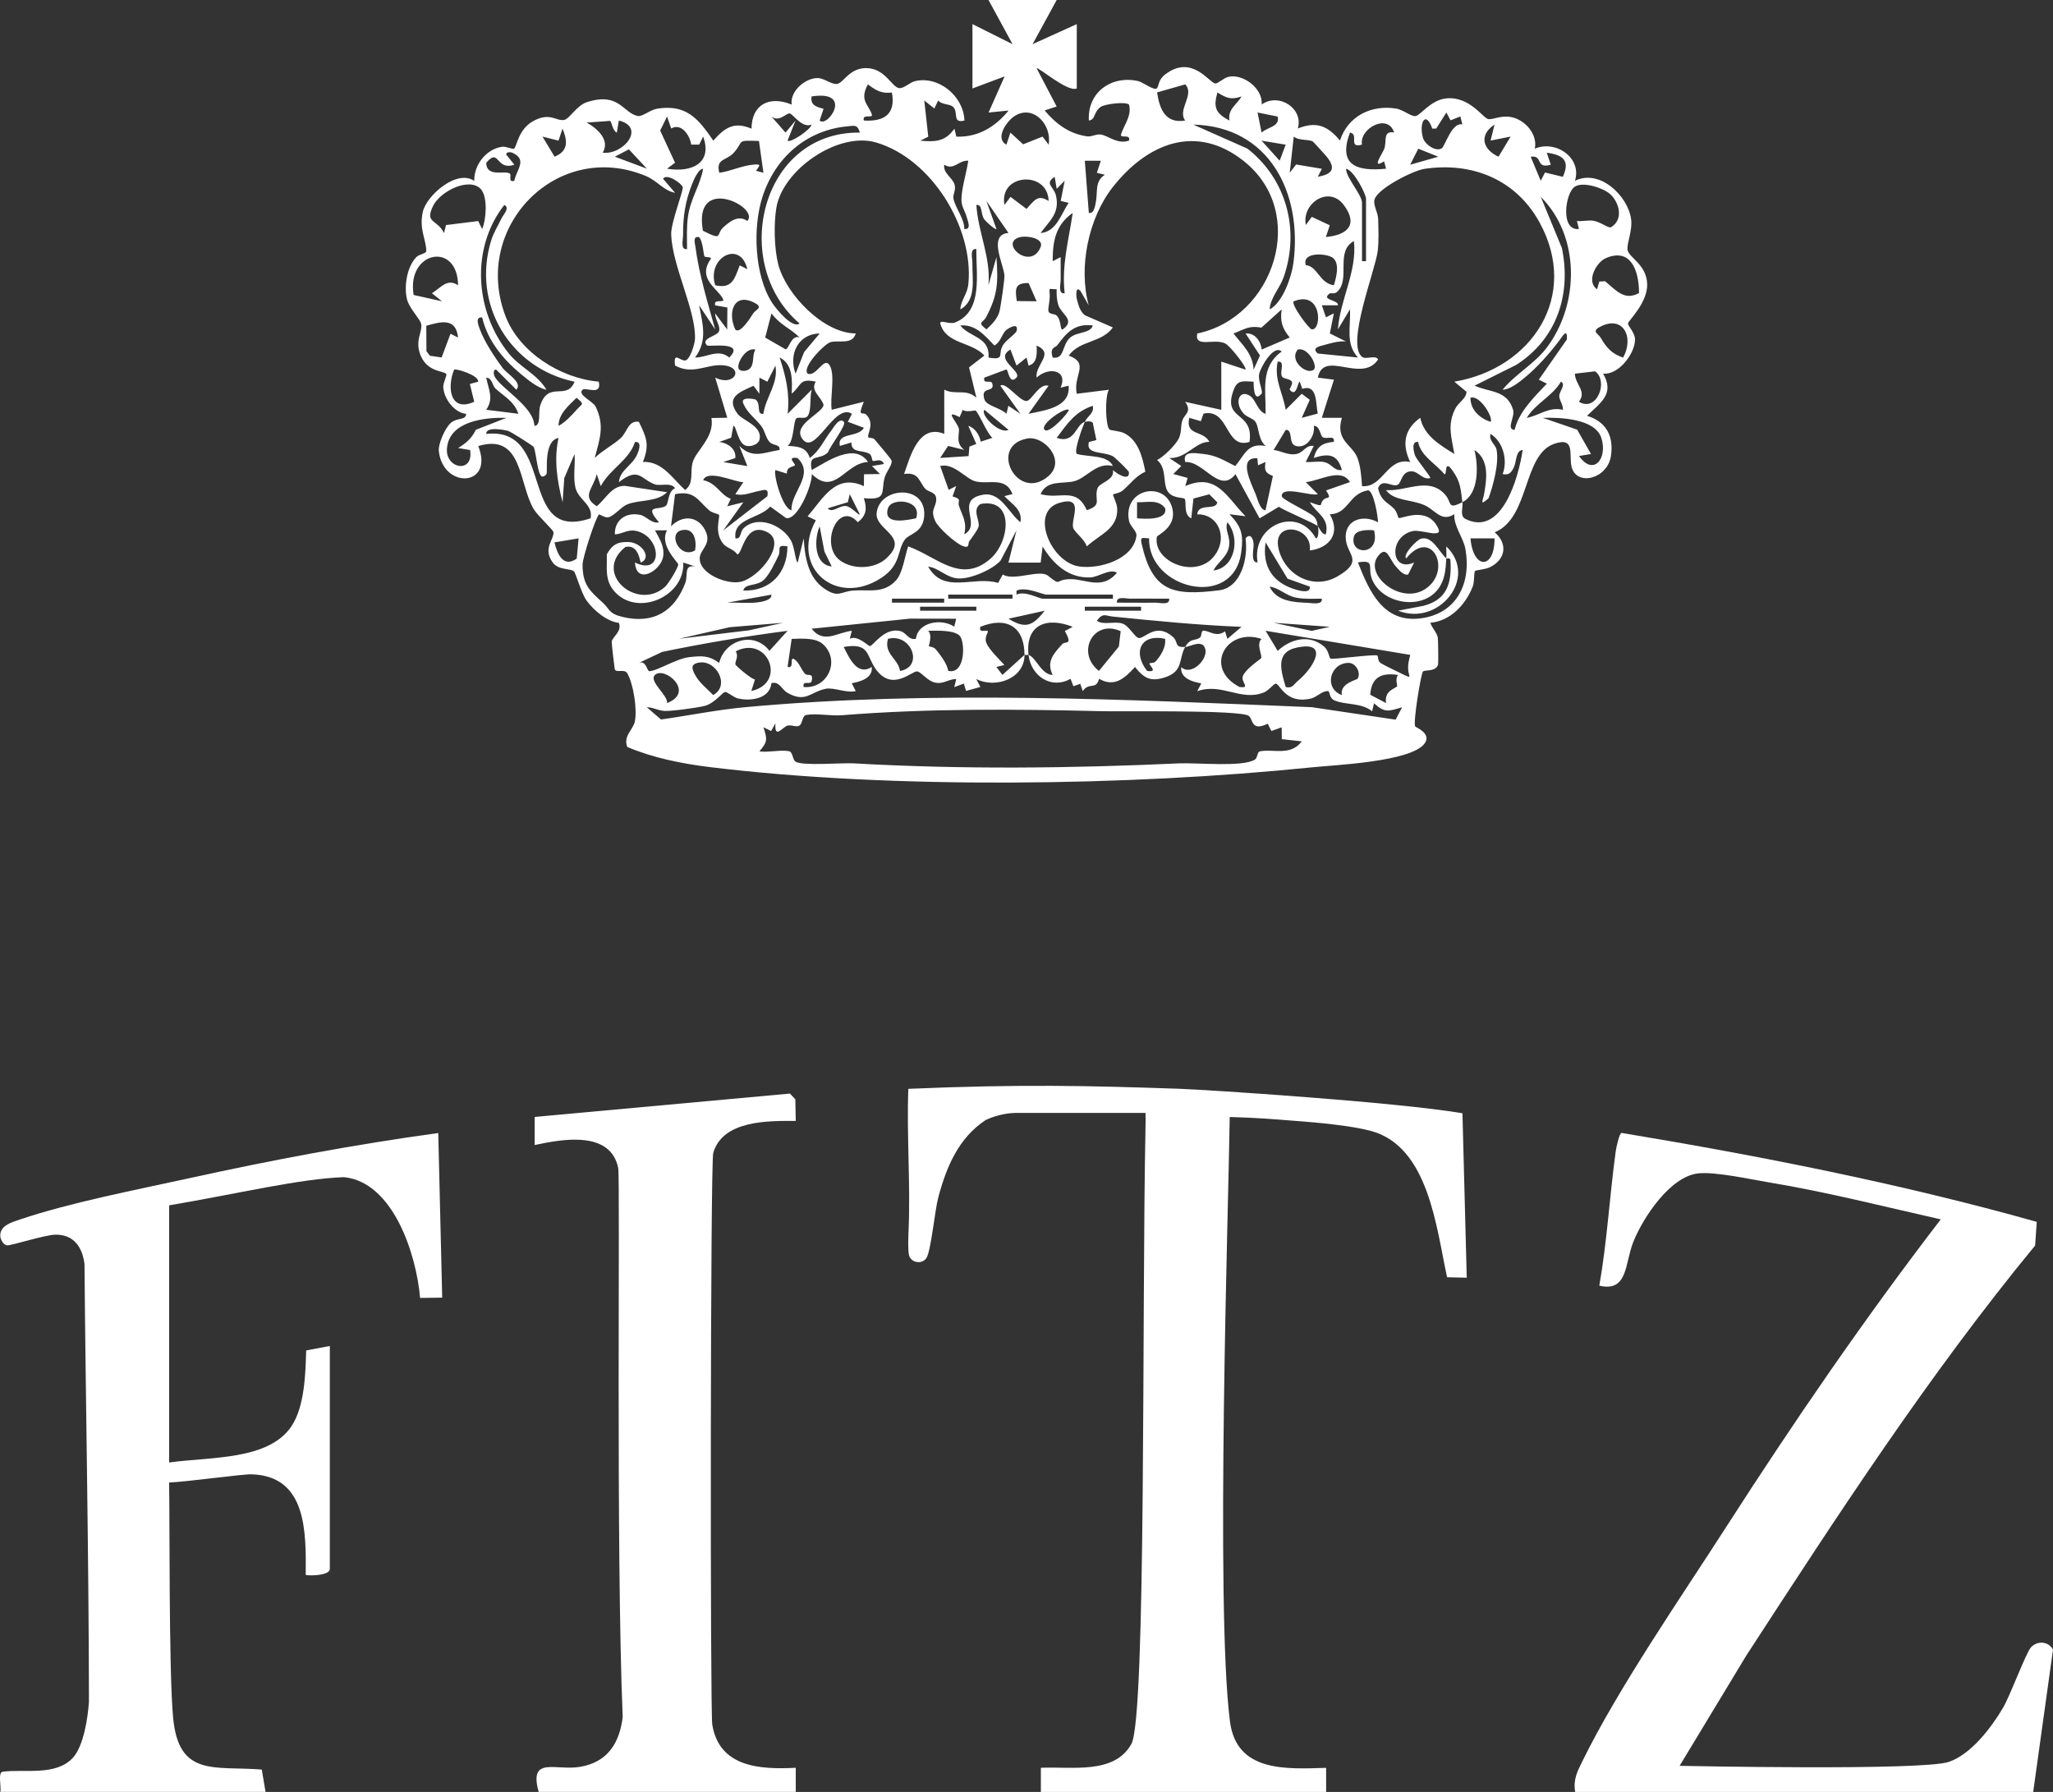 <?xml version="1.0" encoding="UTF-8"?>
<svg id="uuid-14f384a9-c18e-4749-b2b2-a18ba6635d42" data-name="Layer 2" xmlns="http://www.w3.org/2000/svg" width="511.03" height="446.02" viewBox="0 0 511.03 446.02">
  <rect x="0" y="0" width="511.03" height="446.02" fill="#333333" stroke="none"/>
  <defs>
    <style>
      .uuid-231a89ea-3a1f-4300-a727-fa1422cb094c {
        fill: #fff;
      }
    </style>
  </defs>
  <g id="uuid-c7cdc820-db58-4993-9357-9735a08b8e5c" data-name="uuid-48146b6e-a12b-4f60-8947-a8df716a31d1">
    <g id="uuid-51a4d524-c997-4f3d-996d-27741bad15c7" data-name="uuid-684262af-a6cd-4e0a-b6e3-a2399a9b95bd">
      <path class="uuid-231a89ea-3a1f-4300-a727-fa1422cb094c" d="M263.03,0l-6,10.99,11-4.99v16c-2.16,1.11-9.61-5.42-9.99-5l4.98,9.51-2.99.98c2.85,3.38,6.08,5.81,10.6,6.45,1.15.16,2.3-.68,3.49-.44,1.87.37,4.12,2.49,6.91,1.49.49-1.75-2.24-.48-1.99-1.47.53-2.12,2.8-4.66,1.98-7.51-.93-.76-5.94-.13-7.01.58-1.82,1.21-1.29,3.25-2.97,3.4-.42-6.98,5.61-11.33,12.31-9.8,1.1.25,4.02,2.5,4.63,1.77.52-.62.28-2.08,2.07-3.45,6.67-5.09,11,2.18,12.47,2.27.65.04,2.07-1.38,3.23-1.65,3.68-.86,8.66,2.92,8.3,6.87,4.4-3.04,10.48,1.1,8.99,5.98,4.61-1.83,7.41-.72,10.5,3,1.96-6.03,7.73-8.96,13.97-7.96,1.78.28,3.81,2.1,4.9,1.86,1.29-.29,3.7-3.95,7.52-4.38,5.89-.66,9.26,5.01,10.56,5.15,1.36.14,3.18-1.06,5.85-.47,3.38.74,6.45,4.32,5.7,7.82,5.22-2.22,11.78,2.28,10,7.99,6.14-3.01,13.16,3.71,13.97,9.55.4,2.93-1.23,6.38-.86,7.77.52,1.92,4.63,3.57,4.86,8.26s-4.74,9.34-4.77,9.9c-.04.74,1.72,2.24,1.74,3.99.04,3.49-4.06,8.95-7.95,8.53,2.97,5.04-.63,7.23-3.99,10.5,4.71,1.44,6.68,4.95,5.96,9.95-.83,5.76-8.46,7.65-9.78,2.87-.79-2.87,1.07-7.65-4.23-5.89-8.03,2.65-6.11,18.45-14.93,22.07,3.38,2.91,2.67,6.87-1.3,8.74-1.06.5-3.39.65-3.59.89-.34.39-.1,2.66-.59,3.89-1.8,4.52-5.55,8.57-10.54,8.99.4,1.32,1.58,2.31,1.86,3.73.08.41.15,6.31.07,6.63-.54,1.95-3.29,1.27-3.78,1.79s-2.52,12.81-1.91,13.68c.15.22,4.12,1.71,2.34,4.2-3.28,4.58-22.36,5.37-28.09,5.96-45.47,4.65-104.58,5.48-149.89-.07-6.95-.85-14.08-2.28-20.49-5-1.12-2.71,1.51-4.35,1.89-6.42.57-3.1-.35-9.15-1.89-11.91-.69-1.24-2.96.07-3.15-1.14-.15-1-.79-6.46-.73-6.8.23-1.18,2.62-2.52,1.77-4.62-2.98-.33-6.3-3.16-8-5.51-1.42-1.97-2.71-6.94-3.19-7.32-.99-.79-3.86-.24-5.28-2.21-2.53-3.49.32-5.61.2-7.51-.04-.6-3.93-4.09-4.92-5.76-3.8-6.39-2.7-19.03-13.8-15.7,4.03,10.21-8.79,10.78-9.82,1.25-.19-1.78,1.53-5.57,2.77-6.81,1.71-1.7,3.88-.67,4.05-2.44-3-.3-5.57-3.82-5.72-6.68-.06-1.06,1.04-2.95.72-3.29-.71-.76-4.49-.47-6.23-4.3s.38-6.04.02-8.1c-.22-1.24-3.07-3.96-3.58-6.34-.7-3.24.05-7.86,2.34-10.29.75-.8,2.52-.86,2.51-1.58-.05-2.88-1.83-5.4-.86-9.73.91-4.03,8.46-10.69,12.8-7.68-.1-3.98,2.94-7.91,6.92-8.5,1-.15,2.68.74,3,.46.71-.61,1.05-4.8,4.72-6.83,4.23-2.35,5.73.07,7.75-.31,1.28-.24,3.17-3.61,5.56-4.39,8.13-2.66,8.99,2.6,12.72,3.41,1.15.25,3.09-1.53,4.87-1.82,7.28-1.16,10.26,2.53,13.97,7.96,2.85-3.29,5.25-4.82,9.5-2.98.07-6.18,4.6-8.24,10-6-.46-3.34,3.39-6.65,6.51-6.6,1.61.03,3.54,1.73,4.87,1.44,1.6-.34,3-3.92,7.13-3.92,4.68,0,6.34,4.58,8.13,4.96,1.2.26,2.71-1.39,4.06-1.71,5.94-1.42,12.14,3.82,12.3,9.81-3.22.8-1.3-2.32-2.96-3.52-.94-.67-2.69-.42-3.57-1.48l-.96,2-2.5-2,.99,9.01-1.99.99c3.76.36,6.25.22,8.5-2.99l.48,1.99c5.39.2,9.69-2.42,13.01-6.5l-4.99.5,3.99-8.99-8,3V6l9.99,5-5.99-11h17-.03ZM222.01,23.02c-2.6.36-4.02-.57-5.98-2.02-2.19,4.07.21,4.99.99,7.51.33,1.05-2.48-.31-1.99,1.49,5.07.31,7.98-1.6,6.98-6.97h0ZM295.02,21l-7,2c.62,4.21,2.11,7.85,7.01,6.99-2.06-2.63,2.44-6.46,0-8.99h-.01ZM309.03,24.01c-2.62.9-3.73.4-5.99-1-1.04,3.69-.51,5.15,2.99,7-.46-2.87,1.8-3.9,3.01-5.99h-.01ZM204.03,29.99c1.91,1.97,8.61-7.63-2-5.99-.41,2.2,1.29,2.64,2.97,3.08l-.97,2.91ZM202.03,31.01c-2.42,1.01-4.72-2.76-5.48-2.78-.99-.03-2.55,2.24-4.51.78l3.49,3.99,2.49-2.99-1.99,4.99c.72.67,5.72-2.7,6-3.99h0ZM261.02,36c.9-4.97-3.9-10.16-8.56-7.05-1.91,1.27-4.88,5.52-1.94,7.05l.99-2.99,3.17,2.91,4.83-1.92,1.5,2h.01ZM318.03,29.01l-5-1.01,1,5c1.45-1.38,4.66-1.47,3.99-3.99h.01ZM361.07,29.96l-1.04-1.96-2.52,3.99-.99.02c-1.65-4.69-3.37-1.39-2.32,2.3.48,1.66,3.25,3.58,4.72,2.58.74-.5,2.5-6.58,5.09-5.91l-.5-2-2.44.98ZM151.87,30.09l-5.84.42c2.59,1.41,5.91,4.35,4,7.49,5.13.63,10.83-6.33,4.01-8l-.5,3.01c-1.08-.48-1.23-2.61-1.66-2.91h0ZM167.08,31.99l-1.04-2.99-1.71,3.49,3.7,8.01-1.99,1.49c6.11,1.03,11.4-1.37,8.99-7.99l-.99,1.99h-1.99c-.32-2.31-2.44-5.47-4.96-4.01h0ZM347.02,32.99c-1.51-4.91-8.7-1.03-8,3.01-3.59.98-.62-2.63-2.99-3-3.02,8.09,1.58,9.73,8.99,8.99l-.49-1.83c-3.34,2.11-.39-1.93.04-3.14.69-1.94-.42-4.54,2.44-4.04h0ZM214.03,32.99c-.56-2.03-1.37-1.71-2.98-1.56-10.35.93-18.22,7.88-21.32,17.77-2.38,7.57-1.93,19.37,2.46,26.15,1.11,1.71,5.13,6.55,6.84,5.16-17.42-14.81-9.76-47.79,15-47.51h0ZM316.03,77c3.26-1.64,5.49-8.16,5.93-11.56,2.27-17.36-5.95-33.97-24.94-34.43l13.51,5.99c9.73,7.66,13.08,20.27,8.99,32-.94,2.7-3.28,5.08-3.49,8ZM371.03,35l.99-4c-3.99,2.64-2.91,6.24.99,8l3.01-5-4.99.99h0ZM138.04,39c3.52-1.45,3.22-3.95,1.98-6.99l-1,3-3.99-1.01,3.01,4.99h0ZM326.8,35.24c-.91-.64-3.48-.16-4.76-1.25l-1,9.01,1.58-2.06,6.42,1.07-1.01,1.98c4.05-.68,4.43-2.38,2-5.24-.45-.54-3.04-3.37-3.23-3.51h0ZM188.92,35.09c-5.98-.23-3.58,0-6.31,2.97-1.85,2.01-4.46,1.33-3.57,4.94,2.88-.38,5.56-1.77,8.48-2.02,2.1-.18,1.61.13.68,1.53l1.83.49-1.11-7.91h0ZM239.03,77c.21-2.51,1.77-3.67,2.03-6.47,1.29-13.96-9.24-31.04-22.99-35.07-9.42-2.76-23.23,6.73-24.82,16.26-.67,4.03-.53,10.16.47,14.08,1.89,7.4,11.22,17.17,19.3,17.2-.89,2.93-4.19,1.57-6.32,2.17-1.44.41-7.16,6.23-5.67,7.82,2.19.92,4.09-4.46,5.51-2.01s0,8.06.49,11.01l7.99-2c-1.7,4.16-.23,2.31.66,3.26,2.2,2.36,0,4.88.47,5.59.14.21,1.15.08,1.5.47.71.8,4.2,4.97,4.28,5.31.23,1.05-1.27,2.75-1.68,4.09-1.08,3.55.85,5.9-5.23,5.28.82,2.52.72,4.25-1.49,5.99-4.92-5.57-9.57,5.7-4.47,9.48,3.19,2.36,8.55,2.24,11.5-.44,6.17-5.58-2.84-7.02-2.35-11.37.73-6.53,12.4-7.24,11.84.78-.3,4.2-3.65,4.37-4.76,5.81-2.04,2.64-.86,6.28-5.91,9.59-11.27,7.39-22.77-2.64-16.3-14.33l-2.05-.99c3.91-4.52,7-10.76,14.01-7.51l.03-2.96,3.97-.06-1.99-1.99,2.99-.5c-.74-1.67-2.42-.49-2.79-.79-.27-.21-.17-1.35-.84-1.75-1.71-1.04-4.53-.07-4.49-2.82l-2.87.86c-.72-3.51,4.57-1.98,5.99-4.51l-4-1.5,1.02-1.99c-4.51-2.89-9.3,11.17-12.51,6-2.18-3.51,5.75-6.38,5.42-8.36-.78-2.07-3.3-3.42-1.91-5.64-4.22-.94-3.49.97-6,2.99.12-3.14.42-7.32-3-9,1.56,4.75,2.55,8.88,2,14l5.99-6c-.58,1.88,0,4.78-.91,6.42-.62,1.09-2.25.26-2.9.72-.78.54-.56,5.66-2.18,6.86,2.66.13,4.67.34,5.5,3,2.47-1.75,3.55-4.51,5.29-6.71.59-.74,2.05-3.53,3.21-2.28.72.77-3.51,6.14-3.94,7.56-2.18,2.21-5.03.13-4.05,4.44,3.86-2.17,10.64-6.93,13.99-2.01-5.71.26-8.22,8.66-13.99,3.01.12,2.72-3.52,11.58-6.4,10.95l-3.95-2.86c-2.63,3.07-9.34,2.85-8.65,7.91,1.49.24,1.03-1.52,2-2.48,3.48-3.41,9.72-.86,11.86,3.11.84,1.55,1.13,5.37,1.63,5.38l1.49-6c.28,4.55,1.05,9.68,5.05,12.44,3.66,2.53,4.08.75,7.43.53,3.82-.26,7.41.84,10.49-2.51,1.68-1.82,2.21-6.05,3.04-8.47,7.06,2.49,13.13,9.55,20.53,3.03,4.76-4.2,6.01-15.19-2.56-13.57-2.15,1.49-.06,4.08-.45,5.63-.2.81-1.66,2.74-2.31,3.63-.42.57.22,1.88-1.63,1.19-1.72-.64-6.04-4.45-6.84-6.21-1.31-2.89.14-3.27.24-5.29s-1.88-1.84-2.69-2.72c-1.58-1.72-1.58-4.28-5.31-3.71,1.57-4.5,3.68-12.54,10-9.99v-11c2.87,1.46,5.28-.37,8,2l-1.83-7.54,3.82-2.96c-3.22-3.48-9.61-2.81-10.99-7.99-.04-1.04,2.28.34,3.7-.23,7.1-2.84,5.14-12.24,5.3-18.27-1.73-.24-.98,2.29-1,3.49-.06,3.92,1.1,9.29-2.99,11.51h-.02ZM298.02,83.01c19.12-3.97,27.84-30.13,11.49-42.99-11.86-9.34-23.94-4.3-32.48,6.5-6.1,7.71-8.64,20.03-6.02,29.49l-2-3.49c-1.31-1.64-1.16,1.22-.96,1.95.41,1.51.72,2.94,2,4l6.96,3.03c-2.8,3.91-8.17,3.11-10.98,7.01,5.32,1.99,1.02,4.8,1.99,9.5l7.99-1c-1.02,1.79-.83,8.79.13,9.87.24.27,2.52.39,3.59.89,3.61,1.72,4.65,6,5.37,9.63-2.47,1.16-3.69,3.02-5.58,4.65-.86.74-2.05.75-2.46,1.05-.14.11.97,2.15,1.03,3.41.27,5.15-4.36,6.49-7.58,9.5-.49-1.8-3.04-3.48-3.39-4.68-.6-2.09,2.95-8.08-3.45-6.16-7.42,2.23-2.12,14.74,4.88,15.81,5.12.78,13.61-1.78,14.33-7.63.15-1.2-1.6-2.28-1.88-3.85-1.45-8.05,9.3-10.01,10.86-2.76.98,4.54-3.83,6.45-3.9,6.87-1.13,6.65,11.44,11.43,15.28,3.15,1.92-4.14-.58-8.9-5.24-8.74.33-2.97,4.68-.83,5-2.99l-1.99-2-3.94,1.06-.55,4.93c-2.07-.95-1.08-4.21-1.65-4.86-.38-.43-3.31,0-4.37-2.13s-.08-5.6-2.48-7.52c1.72-.88,4.72-3.83,5.47-5.51.63-1.42.37-2.85.78-4.23.51-1.73,2.53-2.22.74-4.75l8.99,1.99v-12l6.01,1.99c.5-.43-3.81-5.9-5-6.49-2.79-1.4-7.7,1.23-7-2.49h.01ZM320.03,36.01l-6-1,4.5,4.99,1.5-3.99ZM161.03,41.99l-4.49-4.82-3.5,1.83,8,2.99h0ZM358.02,39.01l-4.98-2-2.02,3.99,7-1.99ZM128.02,45c.58-2.86,3.34-5.27-.5-6.99-.43-.19-1.64-.25-1.49.49l2,2.5c-4.68,1.57-3.69-4.4-7-.48.05,3.74,4.69,1.81,5.87,2.68.54.4-.58,2.23,1.12,1.81h0ZM389.02,44.01c1.82-3.98.16-5.45-4-6l1,2.99c-3.97,1.13-1.79-2.46-5-1.99l2.5,5.99,1.06-2.07,4.43,1.08s.01,0,.01,0ZM241.03,40c-2.49-.14-3.53,2.49-5.99,1-.33,2.17,2.04,3.13,2.58,4.98.38,1.31-.45,2.42-.3,3.37.35,2.2,2.74,5.03,2.72,7.65,1.88.2.83-2.04.56-3.06-.38-1.46-1.29-2.48-1.28-4.24.02-2.81,1.29-6.8,1.7-9.7h.01ZM274.03,40.01h-4l1,12.99c1.32.26,1.57-1.81,1.75-2.73.51-2.53-.36-5.1,2.24-6.77l-1.99-.49.99-3h.01ZM168.03,47.99c-2.88-.55-4.37-2.98-7.3-4.2-22.06-9.16-43.37,12.72-34.9,34.9,3.44,9.01,13.73,15.49,23.21,16.3.85,3.62-3.23,1.34-4.01,2-1.47,1.25,2.58,2.85,3.25,4.24,2.28,4.75,1.01,8.03-.24,12.75,1.88-1.85,4.66-3.26,6.51-4.98,1.57-1.44,1.8-4.41,4.47-4.02,1.88,3.86,2.74,5.7,1.01,9.99,4.86-.2,7.31,4.11,10.5,6.99,2.35-1.7,1.12-4.5,1.94-7.05.91-2.83,5.44-6.17,4.62-10.87l3.94-.06-3-10c4.95,2.47,7.56-2.86,1.5-3.09-3.69-.14-7.3,2.45-11.5.08-.46-3.68,1.24-1.07,2.53-1.25,1.19-.16,2.37-4.03,2.43-5.32.32-7-5.65-18.14-5.92-26.02-.1-2.94,3.07-10.89,2.87-11.8-.19-.84-3.89-3.55-4.91-2.1l3,3.5h0ZM171.02,62c0-2.76-.16-5.49.25-8.25.64-4.33,3.02-7.64,3.75-11.74-1.19,0-2.36,2.83-2.73,3.76-1.71,4.3-2.3,8.13-2.26,12.74,0,1.19-.73,3.74.99,3.49h0ZM340.03,65v-15.5c0-1.22-3.05-7.17-4.99-7.5.1,2.38,3.99,6.44,3.99,8.5v14.5h1ZM362.02,95c19.19-3.23,31.32-21.23,21.18-39.68-5.83-10.61-16.71-15.07-28.64-13.29-2.77.41-11.69,4.89-12.42,7.65-.37,1.39.86,3.19.91,4.8.07,2.54.18,5.45-.1,7.93-.56,4.81-8.07,23.57-3.81,26.48.93.63,3.37-.62,3.89.6-4.09,6.07-13.6-2.62-14.99,4.5l4,.51-3.01,9.49h5c-1.7,5.57,2.36,6.55,3.76,9.74.85,1.95,1.12,5.09,1.24,7.27,5.27.49,6.18-7.29,12-6.01-2.11-4.34-1.49-8.19,2.5-10.99.95,4.46,4.87,6.74,8.49,9-.71-4.16-1.83-7.19.22-11.28.81-1.61,2.8-2.53,2.79-4.21l-3.01-2.5h0ZM263.03,47l-.5-2.99c-2.68,1.73-.17,2.42.33,4.7.96,4.38-1.54,6.15-3.84,9.29,3.95-.27,5.14-4.83,6.99-7.51l-1.98-.48.99-5.01-1.99,1.99h0ZM261.02,50c-.19-7.65-12.44-6.83-10.99,1l1.5-2,3.99,3c1.92-2.03,2.7-3.73,5.49-1.99h.01ZM119.82,47.22c-2.73-3.35-10.22.31-12.03,4.05-2.12,4.39.97,3.19,2.74,6.74l.48-1.99,8.02-1,.98,1.99c1.04-2.37,1.39-7.84-.2-9.78h0ZM400.75,48.28c-1.68-1.51-6.72-3.16-8.76-1.81-2.4,1.58-3.66,11.06,1.04,10.53l-.5-2c1.32.14,2.81-.24,4.06-.06,1.85.28,3.84,1.97,4.44,1.61,3.16-1.92,2.07-6.16-.27-8.27,0,0-.01,0-.01,0ZM186.02,55c3.28-3.4-13.59-11.83-11.05,2.43,5.16,2.64,3.17.87,5.09-.86,1.78-1.6,3.75-3.08,5.96-1.58h0ZM330.03,58.99c5.31-.47,8.16-3.01,4.47-7.96s-10.5-.48-9.46,4.96l1.5-2.01,4.47,2.09-.97,2.91h-.01ZM374.03,96.99c3.14-3.86,7.99-6.47,11.01-10.49,8.14-10.84,8.33-27.67-1.51-37.5l5.26,12.74c2.38,11.57-1.29,22.66-11.41,29.1l-10.34,5.15c3.79,1.71,8.08,1.04,9.59,5.98.56,1.84-1.86,4.92.4,5.02.99-4.44,4.92-8.23,8.01-11.5l-2-.99,6.99-10.02c.17-3-1.11-.79-1.82.18-2.32,3.13-5.68,6.89-8.67,9.33-1.43,1.17-3.6,2.95-5.49,3h-.02ZM251.03,57.99l-5.5-7.99,2.5,7c-.24.29-2.67-1.86-3.05-2.45-.98-1.51-.34-3.65-1.94-3.55.4,6.77,3.65,13.13,3,19.99l1.99-6.99c.46,6.36.34,9.41-2.56,14.93-.8,1.53-2.39,1.16.07,3.05,1.4-1.27,2.87-2.77,3.3-4.68.3-1.33,1.24-7.64,1.18-8.73-.14-2.72-4.2-10.19,1.01-10.59h0ZM143.03,95.01c-16.08-3.34-25.69-19.34-20.74-35.24.6-1.93,1.7-3.63,2.56-5.44.43-.92,2.16-2.57.68-3.32-8.41,10.76-7.35,26.46,1.08,36.92,2.84,3.52,7.06,5.15,9.42,9.07-2.13-.35-4.84-2.62-6.49-4-4.39-3.67-8.18-8.27-9.52-13.99-1.88-.19-.9,2.06-.54,3.04,1.07,2.96,3.66,6.87,5.56,9.44,1.22,1.65,5.12,3.72,3.49,5.51l-5.01-4.99c-.74-.16-.68,1.05-.49,1.49,1.32,3.05,9.78,7.5,10,12.5,1.74-.08.87-3.31,1.44-5.05,2.07-6.38,6.53-1.07,8.56-5.94h0ZM265.02,73c-.8-6.93,1.01-13.26,2-20-4.31,3.03-4.98,7.06-4.99,12.01l1.99-1.02c.04,1.83-.04,3.68,0,5.51.03,1.2-.74,3.73.99,3.49h.01ZM175.35,63.81c-.19-.16-.4-3.85-1.33-4.8-1.62-.26-1.06,1.36-.92,2.41.93,6.99,3.04,13.82,4.92,20.58l-3.99-6c.88,4.72,2.14,8.73-1.01,12.99,3.02,0,5.74-2.28,8.51-.01,4.15-4.11-5.17-2.65-5.51-2.98-1.86-1.81,2.6-2.29,2.97-3.59s-1.04-2.97-.97-4.4l2.99,3.99.05-5.46-3.04-.54c-.52-1.76,2.43-.49,1.99-1.49-1.12-2.58-6.67-5.08-3.06-10.08.1-.58-1.23-.3-1.61-.62h0ZM253.63,59.1c-4.85,1.55,2.98,8.38,5.4,2.39.91-2.26-3.62-2.96-5.4-2.39ZM333.03,82c.54-7.5,4.8-14.36,3.99-22-4.83,2.6-.64,9.69-4.31,12.74-.57.47-1.51.15-1.67.27-2.49,1.72,2.25,1.59,1.99,2.98h-4l1.03,2.99,1.96-.99-1,5,4,2c-1.94-.15-3.75.43-5.59.93-1.15.31-2.99.68-1.4,2.07l10,1c-3.2-3.43-1.74-7.67-2.01-11.99l-2.99,4.99h0ZM186.02,67c-1.68-7.37-10.18-2.96-7.99,4,4.18.95,4.79-1.52,6.1-4.95l1.89.95ZM331.82,64.21c-1.47-1.19-7.84-1.62-6.78,1.78,2.89.23,3.41,4.52,6.98,5.01.59-1.86,1.53-5.38-.21-6.79h0ZM407.98,72.94c.02-5.45-1.98-11.36-8.21-8.71-2.53,1.08-5.01,5.89-2.23,7.76l.56-1.91,1.43-.08c2.81,2.3,4.79,4.93,8.46,2.94h0ZM114.02,71c-.12-11.05-12.92-8.46-11.05,2.42l7.05,1.57-2.5-2c2.32-1.46,3.81-3.78,6.5-1.99ZM258.03,75l-1.99-4.55c-3.41-.04-3.4,1.36-2.94,4.48l4.94.06h-.01ZM263.03,71.99c-2.04.06-1.84-.65-1.74,1.26.09,1.69-.42,3.19-.33,4.09.09.96,1.56.72,2.03,1.17,1.28,1.21.81,3.76,1.54,3.48,3.26-2.3-.29-3.74-1.05-5.95-.45-1.32-.51-2.68-.45-4.05h0ZM183.03,82c1.17,1.34,3.9-3.13,4.47-4.02s2.49-1.4.53-2.49c-5.26-2.92-7.03,2.13-5.01,6.51h0ZM322.03,75c-.78.72,3.82,6.92,4.5,6.98,2.56.25,2.59-9.85-4.5-6.98ZM321.03,83.99c-1.85-2.24-2.43-4-2-6.99l-5.03,4.54c-3.17-.56-4.17.4-6.96,1.47,2.24,2.9,4.79,4.96,5.01,8.99l1.58-3.52-3.58-5.47c2.33-.25,3.84,2,4.01,3.99l6.98-3h-.01ZM199.03,83.99c-2.25-2.24-4.96-3.19-6.99-5.99l-1.57,6.02,5.08,2.93c.8-.01,1.42-3.73,3.48-2.96h0ZM114.02,84c-.54-4.98-4.22-3.97-7.91-2.92l.04,6.33.85,1.13,2.93.43,2.21-5.9,1.89.95v-.02h-.01ZM250.31,82.29c-.92.95-1.29,2.9-2.78,3.7-2.38-2.44-4.68-5.33-8.5-4.98,2.4,3.03,7.43,2.79,7.03,7.99,4.18.71,2.31-.82,3.5-2.92.79-1.39,2.47-2.31,3.46-3.58.72-2.59-2.26-.67-2.72-.2h0ZM272.02,81.01c-4.46-.57-6.5,1.75-8.83,4.91-.49.67-1.97.45-1.16,3.08,3.06.51,2.22-3.25,4.45-5.05,1.75-1.41,4.95-.94,5.54-2.94h0ZM404.02,89c2.86-5.17-.11-10.86-6-7.51-1.83,1.04-.15,1.58.43,2.59,1.42,2.46,2.76,3.98,5.57,4.92ZM204.03,83.01c-5.45.07-7.8,5.35-5.99,9.99l2.12-5.37,3.87-4.62h0ZM258.03,94c-.43-3.37,4.61-5.96,0-8,.08,1.88.24,4.43-2,5l-.51-2.01-2.49,2.01-1.51-4c-4.23,2.38,2.99,5.38,1.49,6.99-1.78,1.93-2.03-2-2.51-2.04l-5.49,2.05c-.37,1.86,1.69.32,2,1.5.65,2.44-3.07.41-1.96,3.95.49,1.58,4.34,2.19,5.47,3.55l.49-2,2.99,2-4.99-6.99c1.27-1.16,4.77,3.9,6.52,3.8,1.27-.07,3.08-4.48,5.48-3.8l-5,6.99c4.02-.89,10.49-1.53,9.99-7l-2,.49c1.96-4.57-3.16-5.21-5.98-2.48h.01ZM188.03,87.01c-2.52-.72-5.07,4.05-4,4.99.61.53,2.68.58,3.22-1.31.36-1.24.1-2.45.77-3.68h0ZM328.03,131c-.25-.56-8.33-3.85-9.68-4.87l-4.81,2.88-6.01-10.99c-3.93,5.08-7.91-3.33-12.5-3.02-.83-2.9,2.56-2.21,4.52-2.01,3.28.34,5.11,1.63,7.93,3.01,2.4-2.83,3-5.82,7.56-5-1.92-1.66-1.59-4.54-2.51-5.98-.53-.84-2.11-1.16-2.94-2.06-2.46-2.65-1.13-6.11,1.47-4.48,1.64,1.03,1.95,3.92,3.97,4.52.12-5.82-1.41-11.6,4-15.5-1.94-1.86-5.16,3.75-5.58,5.49s1.04,4.47.58,5c-2.2,2.58-1.9-2.81-2.01-2.99-2.15-.06-3.87-.58-4.79,1.68-3.35,8.25,4.94,5.36,3.8,13.31-6.15,1.96-4.95-8.4-11.45-7.05l-.67,1.9-2.87-.85c-1.07,4.58,3.43,2.99,5,5.99-3.43-.11-5.74,4.26-10,4.01l3,2-1.99,1.99,3.57.97-.58,2.03c7.82-3.39,10.27,2.74,15,7.51l-4-.5c3.02,3.17,3.51,4.99,2.93,9.43-1.9,14.47-23.27,9.15-22.93-3.44-1.53,0-2.31-.58-1.87,1.36,2.68,11.83,7.65,13.04,19.32,11.58,5.46-.68,7.25-8.08,6.55-12.93,1.12-1.32,1.92-.15,2,1.48.06,1.28-.83,4.63.99,4.51-1.56-9.19,9.94-14.29,14.51-5.99.85-.03.63-2.71.5-3.01.57.8,1.11,2.16,1.99,2,.96-4.06-2.25-5.1-3.99-7.99,3.91,1.4,2.14.66,3.4-.61.85-.86,2.23.09.64-2.31l5.95-2.08c-2.22-3.69-7.46-.31-11,.01l3,2.99c-1.53.64-9.06-2.26-8.98.51.02.85,6.77,3.85,7.98,5.05,1.08,1.07.79,2.14,1,2.45h0ZM327.02,92c1.08-.93-1.47-5.71-3.99-4.99-2.3,2.78,2.32,6.44,3.99,4.99ZM319.2,93.84c-.88-1.14.91-4.04-1.17-3.83-.92,4.56,1.33,7.77,2,11.99l3.99-3.99,2.01,1.5-2,4.49,3.98-1.06c-.54-2.58-.04-7.39-3.84-6.16l-.64-1.78c-.52,0-.76,4.12-2.5,2-.14-.16.9-1.5.51-2.04-.51-.71-1.99-.67-2.33-1.12h-.01ZM190.02,103c.6-4.22,3.79-7.54,3-11.99l-2.01,4-1.98-1.01v4l-1.46-1.97c-3.7,1.65-6.96,2.87-4,6.94,1.26,1.74,6.39,3.05,5.46,6.53-.3,1.12-2.14,1.81-3.41,1.43-1.97-.59-2.39-5.2-3.08-4.92l-.53,2.93-2.97,1.06c1.98.22,4.27,1.67,3.99,4.01l-3,1,6,1-1.99-5c3.34,3.26,5.99,1.61,9.99.99.25-1.5-1.54-1-2.48-2s-1.15-2.76-2.05-3.95c-1.43-1.87-3.49-3.27-4.45-5.55-.97-1.96,2.91-1.14,3.04-1.04,1.47,1.16.04,3.73,1.94,3.55h-.01ZM119.03,94.99c.15-1.64-5.65-3.33-5.99-2.99-1.87,4.58-.93,10.7,5,8l-1.08-4.43,2.07-.57h0ZM393.02,100c4.48,2.7,7.45-5.16,4.02-7.58l-5.01.59c.04,2.78,3,4.23,1,6.99h0ZM123.32,96.7c-.74-.69-.8-2.64-2.28-2.7.54,3.01,1.95,5.05,0,7.99l8,1c-1.09-3.18-3.74-4.45-5.71-6.29h-.01ZM389.03,102c.13-1.24-.92-2.32-.9-3.5.02-1.07,1.75-2.88.41-3.49-2.29,3.79-6.25,5.31-8.5,8.99,3.2-.58,5.4-2.81,9-2h-.01ZM139.03,106c1.66-.88,3.25-2.6,4.49-4,1.42-1.6,2.11-1.25,0-2.99-1.94,1.89-4.5,4.01-4.49,6.99ZM371.02,105c.82-.93-2.65-6.81-4.99-6-.04,3.04,2.37,5.13,4.99,6ZM270.03,105c.65-1.47,2.38-2.12,1.99-4-4.39,1.46-6.27,4.34-8.99,7.99,4.55,1.57,4.73-3.35,7-3.99-.61,1.38-2.8,7.34-1.98,7.97,2.74.85,7.6.14,8.98,3.02-4.14-1.05-6.52,3.01-9.7,3.8-2.78.69-6.79-.39-8.3,3.2,4.89,1.39,8.86-1.93,11.49,4,3.99-1.3,1.8-2.61,2.63-5.35.5-1.64,4.31-1.97,3.89-4.64.78.78,4.19,3.02,3.97.5-.02-.28-3.41-3.64-4.03-3.96-2.41-1.26-6.82-.34-5.93-3.52l1.86-.49-.82-3.9c.08-.96-1.51-.78-2.07-.62h.01ZM242.85,102.19c-.12-.11-2.43.54-3.21-.2l-.77,1.84c-3.89-1.99-.94.84-.25,2.66.45,1.2-1.05,3.67,1.4,5.49l-4.01-.99-1.99,2.99,7.08-.46.2-2.36,1.72-.66-1.99-4.51c1.71.54,2.78,2.28,3.09,3.94l2.9-.95c-1.5-1.36-3.21-5.93-4.18-6.8h.01ZM251.03,106.99l-5.99-4.99c-1.12,1.27,3.81,6.17,5.99,4.99ZM266.03,102.01c-.87-.75-7.37,3.69-6,4.99,1.2,1.14,6.34-4.7,6-4.99ZM126.02,104.01c-5.42-.16-14.28.82-14.77,7.68-.36,5.04,6.72,6.26,5.77.32l-2.99-.49c2.09-1.3,3.29-2.31,4.42-4.55l7.57-2.95h0ZM396.02,113l-2.98.5c3.67,5.17,7.23.5,5.54-4.56-1.59-4.75-10.24-5.08-14.55-4.94l8.55,2.94,3.44,6.05h0ZM329.23,108.81c-.63-.4-.64-2.84-2.19-2.81.37,2.47-1.77,5.76-4.49,4.99-1.97-.55-.59-4.14-2.51-3.99l-3.01,4.99c1.88.23,3.44,1.32,5.46,1.05s2.49-2.39,4.53-2.04l-2,3.99c1.46.11,3.07-.25,4.5,0,1.99.35,2.48,2.29,4.5,1.99-1.09-4.01-3.37-4.17-7-3,.74-2.79,2.09-3.76,4.99-4,.3-1.85-1.75-.51-2.8-1.18h.02ZM132.81,111.22c-.22-.31-5.71-3.85-6.48-4.02-1.02-.23-5.4-1.08-5.3.8,17.48-1.89,7.69,27.18,25.99,21,.66-3.48-3.1-4.54-3.8-7.69-.59-2.64,0-5.6-.2-8.3l-2.56,5.98-.42,6.01c-1.35-5.21-2.2-10.68-1.01-15.99-3.85.72-2.63,8.58-3,9-1.36,1.57-1.77-.23-2.07-1.4-.35-1.35-.75-4.82-1.14-5.38h0ZM364.03,125c.17,1.29-.66,3.24.58,4.08,9.3,4.85,13.44-10.5,14.41-17.07-1.73.05-1.53,2.96-2.19,4.3s-1.21,2-2.8,1.69c1.31-3.35.19-8.02-3-10-.51,1.7,1.21,2.57,1.48,3.89.69,3.34-.82,8.9-1.98,12.12-2.36,2.1-1.39.57-1.1-1.09.63-3.66,1.37-8.44-2.41-10.92,1,4.03,1.13,10.92-3.01,13-.42-3.23-.41-5.08-2.52-7.98s-1.19,1.42-1.98.98c-2.13-2.6-5.84-4.49-6.51-7.99-1.75-.26-1.1,2.38-.79,3.29.38,1.15,4.09,5.44,3.8,5.69-1.85.53-2.92-1.59-4.49-1.67-2.57-.14-2.6,2.58-3.47,3.25-1.3.99-3.94-1.78-5.02.92.7,3.25,2.35,3.48,3.94,5.1.8.81.99,2.17,1.18,2.32.52.41,7.16-3.24,9.86,2.6,1.19,2.58-4.25.24-6.28.66-6.16,1.29-5.67,10.49.28,7.83l-1.5,3c-1.22.26-2.26-1.16-3.02-1.97-1.67-1.8-2.26-5.56-4.51-2.56-3.71,4.95,7,13.28,13.08,7.08,4.84-4.94-.11-13.92-6.04-6.55-.9-.96,2.58-4.59,3.66-4.91,2.81-.82,4.49,3.2,6.34,4.91.07-.99-.05-2.01,0-3,8.09,7.81-2,20.01-12,15.99l6.29-1.2c5.85-1.51,7.07-5.55,6.74-11.23.04-.88-.93-.47-1.04-.57-.18,2.72-.26,5.18-1.97,7.53-4.08,5.6-14.23,3.75-16.58-2.5-1.06-2.8.96-4.81-3.45-4.03,2.82,7.14,6.25,15.01,15.43,13.94s12.84-8.8,11.34-17.22c-.53-3.01-2.89-5.52-2.79-8.74-3.15,2.08-4.76-1.01-7.29-2.18-3.37-1.55-7.71-1.03-9.69-3.8,5.02.36,10.5-3.35,14.56.95,2.02,2.13.49,4.04,4.44,2.05h.02ZM255.74,109.14c-9.89,1.78-2.45,16.06,5.26,9.34,4.47-3.9-1.12-10.08-5.26-9.34ZM151.03,138c1.36-2.45,2.71-3.22,5.52-3.08,3.27.16,5.76,3.96,2.98,5.08-.25.1-.44-4.65-3.85-3.86-8.3,6.57,3.04,16.16,9.89,9.89.84-.77,3.29-4.8,3.25-5.55-.03-.54-4.81-4.84-2.78-8.48h-3c1.11,2.14,2.39,3.89,2.04,6.48-.47,3.48-6.67,7.3-7.03,1.53,7.19,3.49,6.61-6.53.27-7.87-2.12-.45-3.34.78-5.27.87-.1-3.64,2.83-5.59,6.29-4.86,1.67.35,2.76,2.24,4.71,1.86-4.16-4.73.37-2.81,1.79-4.21.57-.56.44-3.58,2.21-4.29-1.03-1.52-3.69-.49-5-.94-3.57-1.24-3.97-4.49-8.99-.56.23-3.05,3.33-4.08,4.56-6.93.39-.9,1.27-3.29-.56-3.06-1.47,4.54-6.34,6.8-8.51,10.99l-1.01-3.01c-.79,3.58-3.97,5.49,0,8,2.27-1.84,3.72-5.12,6.98-5.07l10.52,1.58c-2.56,2.54-6.89,1.79-9.95,3.05-1.52.63-3.29,2.95-4.72,3.2-.82.15-2.13-.82-2.26-.71-.83.69-4.1,10.75-4.1,12.46,0,5.1,1.84,6.59,5.04,9.5,1.8,1.64,1.4,2.71,4.94,3.55,7.66,1.82,12.94-1.38,15.61-8.53.71-1.89-.48-4.56,2.45-4.03l-2.97-.99c.41,8.45-11.32,13.6-17.06,7.28-2.57-2.83-1.88-5.87-1.97-9.29h-.03.01ZM197.02,127c-.22-4.52,5.88-8.8,1.5-12.99-2.96-.46-.35,1.51-.66,1.83-.37.39-2.09.23-1.99,2.04l-2.83-.87c-.64.71,1.64,9.61,3.99,10h0ZM312.98,114.06c-4.86-.33-1.67,5.94-.44,8.92.49,1.17,1.09,3.99,2.47,4.02l1.84-8.53c-1.91-.76-2.14-1.34-1.85-3.48l-1.85.82-.18-1.75s.01,0,.01,0ZM252.03,122.99c-1.71-4.51-5.94-2.3-9.3-3.2-2.3-.61-5.34-4.64-8.7-3.8l2.11,5.93,1.88-.94-.92,2.57c2.54.75,1.18,1.05,1.61,2.36.78,2.36,2.06,3.99,1.31,7.07,4.61-2.36-2.65-8.56,4.72-9.85,4.38-.77,6.42,4.69,9.27,6.85.57-3.2-2.2-4.51-3.99-6.5l2-.5h0ZM185.03,120.01c-1.92.08-8.88-3.31-10-.5,3.47.76,4.2,3.66,6.87,4.64l-.87,1.86,4-.99-5,6.99,10.99-8.5c.37-2.17-.74-1.56-2.26-1.27-1.89.37-3.61,1.24-5.73.77l2-2.99h0ZM343.02,130c-.04-1.57-1.09-7.86-2.48-7.96-4.92.84-4.78,5.84-9.52,5.97,2.78,4.79-.13,8.4-4.99,9,.79-6.03-9.22-7.56-7.83-.71,1.36,6.71,8.61,10.76,14.77,7.14,6.48-3.81,2.53-5.2,2.05-8.99-.62-4.93,4.11-6.6,8-4.45h0ZM178.94,128.13c-.16-.23-1.67-.46-2.4-1.09-2.89-2.53-3.67-5.03-8.51-4.04l-1,8c2.79-2.85,6.64-2.66,8.51,1,1.7,3.33-1.09,4.63-1.34,6.65-.49,4.01,6.59,6.92,10.11,6.17,4.81-1.03,11.64-9.81,6.73-12.34-5.6-2.88-6.24,5.56-7.51,5.51-.86-1.32-2.66-1.56-3.54-2.68-2.36-3.01-.64-6.58-1.05-7.18h0ZM214.02,128l-2.5-4.99-.48,1.99-5.01,1.51c1.07,1.33,2.87-.7,4.46-.57,1.5.12,3.18,2.45,3.53,2.07h0ZM228.03,129c1.64-4.63-6.13-5.3-7-2.49-1.35,4.36,4.99,2.9,7,2.49ZM283.03,129c1.83.17,7.63.56,7-2.49-1.69-2.34-4.54-1.41-7-1.51v3.99h0ZM302.03,141.99c5.49-.65,6.75-8.16,3.5-11.99-.8,2.14.95,3.48.34,6.29-.53,2.42-2.79,3.67-3.83,5.7h-.01ZM207.03,140.99l-1.81-3.69-1.19-6.3c-1.38,3.1-1.51,9.54,2.99,9.99h0ZM173.02,137c.44-2.44-.2-5.85-3.49-4.99s-.34,7.18,3.49,4.99ZM251.03,140l1.99-7.99-3.97,7.53c-2.04,2.27-7.43,4.58-10.45,4.44s-4.85-2.61-7.57-2.96c3.91,7.01,11.36,2.21,17.42,4.07l1.16-2.11c2.66,1.76,9.16-1.35,11.23.3,3.61,2.86,1.46.89,5.69.87,3.68-.02,8,2.78,11.5-1.63-1.95-1.03-4.52,1.12-6.67,1.2-5.41.2-9.23-3.37-11.83-7.69l-.49,4h-8v-.03h-.01ZM342.02,132c-1.45-.17-4.54-.16-4.99,1.5-1.28,4.69,6.66,4.99,4.99-1.5ZM144.02,134l-6,1c.67,2.81,2.15,6.44,5.54,4.03l.46-5.03ZM372.02,134h-5.99c.68,7.88,6.04,7.75,5.99,0ZM326.02,146.01l-5.53-1.98-5.46-9.03c-.91,6.08,1.84,10.14,7.69,11.8.95.27,3.56.96,3.3-.8h0ZM196.02,136c-2.92-.55-1.58.83-2.22,2.22-.82,1.77-2.41,5.06-3.81,6.24-1.79,1.5-4.55.7-4.97,2.53,6.71.21,10.95-4.36,10.99-10.99h0ZM329.02,149.01c-2.1,0-4.18.15-6.27-.23-2.76-.5-4.19-2.43-6.73-2.77,1.69,3.64,5.98,3.9,9.47,4.03,1.11.04,3.79.64,3.52-1.03h.01ZM277.03,148h-16.5c-1.13,0-5.12-2.09-7.5-.99v.99c2.14-1.02,5.61,1.01,6.5,1.01h17.5v-1h0ZM192.02,148.01l-10.99,1.99c2.46-.08,4.97.22,7.43-.06.93-.1,3.75-.51,3.56-1.93h0ZM236.03,148v1h16v-1h-16ZM222.03,149v1h12.99v-1h-12.99ZM291.02,149.01c-3.15.03-6.34-.07-9.5,0-1.2.02-3.73-.74-3.49.99,3.15-.03,6.34.07,9.5,0,1.2-.02,3.73.74,3.49-.99ZM243.03,151h-14v1h14v-1ZM284.03,151h-14v1h14v-1ZM260.03,152.01l-9,1.99c4.12,2.53,5.98,1.93,9-1.99ZM295.03,161c1.34-2.34,2.45-1.36,3.71-2.35.41-.32.18-1.72.86-1.68,1.58.08,3.11,1.73,5.33.18l.6,1.86,3.5-2.99c-10.67-.42-21.31-1.47-32.01-2.55-1.77-.18-2.55-1.05-3.99,1.05,1.68,1.14,4.28.06,6.32.67,1.68.5,3.16,3.56,4.16,3.62,1.52.08,4.34-3.99,8.5-.24,1.34,1.21.23,2.69,3.01,2.44-1.67,2.92-.4,6.05-4.94,7.55-3.66,1.21-5.29.28-7.56-2.54-2.59,2.85-5.15,5.13-8.94,2.93-.76,2.91-2.48.73-4.06,3.06l-.63-1.81-1.7.61-.71-1.86c-4.81,2.74-9.88-.72-10.45-5.93,1.84.54,3.04,4.81,5.99,5-1.55-3.31.07-5.14,2.38-7.68.8-.88,2.72.46.66-3.28l1.96-1.04c-6.45-2.56-11.83-.58-11,6.99h-1c-.03-7.13-4.54-9.62-11-6.99-.41,1.73,1.4.61,1.88,1.08.17.16-.93,1.54-.41,2.85.67,1.71,3.2,4.12,4.53,5.56l-2,.5,1.5,1.98,5.5-4.99c.02,5.87-7.15,8.47-12.01,6.01l1.02,1.98-3.57.98-.55-1.83-2.38.89.49-2.01c-1.98-.02-3.1,1.34-5.29.87-1.86-.4-3.34-2.55-4.38-2.77-1.29-.27-6.22,5.23-10.36-.58-2.43-3.42-1.46-6.64-7.98-5.52,1.42,2.86,3.43,7.28,6.99,4.99.32,2.77-2.85,3.67-4.99,4.04l1,1.96c-2.3.57-5.47-.99-7.5-.57-3.78.78-4.95,3.56-9.45,1.03-1.52-.85-2.01-2.96-4.03-2.44-.41,3.88-5.1,4.56-8.33,3.81-1.16-.27-2.58-1.64-3.21-1.6s-2.68,2.89-5.16,3.48c-1.85.44-8.1,1.32-9.91,1.23-1.72-.09-2.8-.92-4.42-.91l3.54,3.04c6.94-.98,13.96-2.42,20.95-3.06,46.01-4.25,94.92-1.91,141.04,0l20.86,3.1,1.62-3.07c-3.32.93-4.25,1.51-6.99-1l-.48,2c-2.59-2.19-6.52-1.52-9.32-2.7-1.55-.65-1.03-2.37-1.73-2.35-1.49.03-2.7,1.51-4.16,1.86-6.36,1.51-7.72-3.73-8.81-3.7-.38,0-1.79,1.71-2.77,2.13-5.79,2.45-10.63-2.47-16.74-.24l1.01-1.96c-2.14-.36-5.31-1.27-4.99-4.04,2.53,2.3,6.67-1.94,5.99-4.49s-3.7-.62-5-.51v-.05h.01ZM238.02,154l-11.51-.02-24.48,2.51c3.01,3.82,6.21.98,10,.51l-.5,1.99c1.94-1.01,4.56,1.82,5,1.82.79,0,3.73-4.91,7.78-3.67,1.25.38,1.97,2.31,3.68,1.84.49-4.14,6.35-5.16,9.54-3l.48-1.98h.01ZM195.02,155.01l-13.39,1.1-12.61,2.88,17.39-2.1,8.6-1.89h0ZM331.02,156.01l-13.99-1,9.48,2.01,4.51-1.01h0ZM278.96,157.1c-6.81-3.09-11.23,5.37-5.42,9.89l4.97-6.07.45-3.82h0ZM196.03,157.01c-10.4,1.36-20.86,3.09-31.23,5.26l-5.76,2.72c1.75-.73,2.06,2.08,2.56,2.07,1.93-.02,6.77-3.14,9.93-3.49s4.85-.48,7.49,1.43c1.36-5.69,8.68-8.01,12.51-3.01l4.5-4.98ZM238.84,158.2c-1.46-1.44-5.77-1.22-7.82-1.2,1.2,1.14.09,3.68.2,3.84.09.13,1.19.1,1.79.86,1.15,1.47,2.71,3.43,3.03,5.28,4.31.99,4.27-7.33,2.8-8.79h0ZM351.03,163l-36-6,3.01,5c3.25-3.03,7.89-4.19,11.57-1.06,1.07.91,1.29,2.79,1.53,2.97.48.34,11.11-1.19,11.74-.73.19.14.04,1.38.78,1.85,1,.64,4.4,2.22,5.88,2.96,1.99.99,1.11.16,1.01-1.04-.15-1.61.11-2.45.49-3.95h-.01ZM314.02,159.03c-8.72-2.94-14.58,7.23-5.48,11.96,3.02.39.03-1.28.93-2.95,1.01-1.87,4.26-3.94,4.43-4.2.42-.65-1.32-3.46.12-4.81h0ZM204.77,160.27c-1.81-1.59-5.4-1.33-7.71-1.25l-1.02,6.97c1.77.51.47-2.4,1.49-1.99,1.21.49,1.96,2.75,2.85,3.7.62.67,2.16-.42,1.66,1.79-.27,1.17-2.36-.37-2,1.5,6,.57,9.3-6.72,4.73-10.72h0ZM224.04,167c6.03-1.05,2.83-9.49-3.01-8-1.05,3.81,2.45,4.79,3.01,8ZM290.02,159c-6.13-1.34-8.1,3.4-4.49,7.99,2.98.47.33-1.57.61-1.86.18-.19,1.11-.04,1.49-.46,1.32-1.47,2.66-3.6,2.38-5.67h.01ZM187.03,171.99c8.97-2.01,4.09-14.02-3.9-9.87.8,1.19-.14,2.4-.09,3.23.02.31,4.03,3.74,4.89,3.77l-.91,2.87h0ZM320.03,171c1.72.42,1.99-.67,3-1.5,3.93-3.23,8.07-10.13-.3-8.3-5.33,1.17-3.89,5.72-2.69,9.8h-.01ZM173.54,165.01c-1.55.42-1.32,1.4-.69,2.66,1.1,2.19,3.02,3.62,4.68,5.32,4.43-2.42.56-9.22-3.99-7.98h0ZM337.94,168.91c.88-1.36-.35-3.98-2.37-3.92-4.54.13-6.11,6.33-1.55,8.02-.63-2.91,3.71-3.76,3.92-4.09h0ZM166.04,175c7.14-2.78-.68-9.27-3.01-7-1.64,1.6,3.36,5.13,3.01,7ZM348.03,168.01c-4.12-.65-6.67.52-6.95,4.91l3.94,2.08c-.48-3.16,2.15-3.48,2.75-4.2.11-.13-.58-1.96.26-2.79h0ZM310.86,178.18c-2.01-1.52-31.25-1.04-36.35-1.16-21.58-.52-43.32-.73-64.97,1-2.77.22-6.45-.53-8.87-.06-.98.19-.86,2.02-1.63,2.6s-2.01-.24-3.03.05c-1.2.34-3.27,3.55-2.99-.6l-1.07,1.94-1.92-.94c.98,3,1.07,3.58-1,6,2.28.33,5.24-.44,7.36-.04.98.19.84,2,1.59,2.56,1.58,1.19,11.49.29,14.57.47,26.98,1.53,53.99,1.24,80.97,0,4.38-.2,15.95,1,18.87-.96.7-.47.49-1.89,1.27-2.04,3.33-.65,7.61,1.24,10.37-2.48l-4.96-.55-.04-2.95-2.56.93-.9-1.83c-4.18,2.04-3.6-1.09-4.7-1.91v-.03h0Z"/>
      <g>
        <path class="uuid-231a89ea-3a1f-4300-a727-fa1422cb094c" d="M392.09,446c-.53-3.12.54-5.08,1.82-7.68,8.98-18.3,24.48-40.69,35.76-58.24,16.82-26.18,34.46-51.91,53.42-76.58-14.16-3.19-28.43-6.83-42.78-9.21-4.6-.76-13.45-2.72-17.64-2.23-6.95.81-13.59,10.86-16.07,16.95-2.19,5.36-1.28,12.68-8.5,10.99,1.94-11.04,2.56-22.31,4.08-33.41.12-.91.89-4.56,1.47-4.61,34.78,5.79,69.42,12.6,103.34,22.14l-.41,5.89c-26.48,32.18-49.22,67.18-71.91,102.08l-16.58,27.42s60.48,1.28,67.02-.98c5.56-1.92,10.6-8.56,13.5-13.5,1.81-3.08,5.71-13.73,6.96-15.04,1.61-1.69,4.34-1.48,5.46.6l-4.93,35.42h-114.01Z"/>
        <path class="uuid-231a89ea-3a1f-4300-a727-fa1422cb094c" d="M259.09,446v-6c7.6-.36,18.3,1.75,22.54-5.95,3.74-6.79,2.58-108.99,3.51-153.59.03-1.6.03-2.33,0-3.45h-32.54c-1,0-4.16.29-7.24,1.76-6.76,4.45-9.77,11.66-11.79,19.21-.89,3.33-1.79,13.15-2.93,15.07-1.03,1.73-3.86,1.32-4.36-.61-.28-1.07-.21-3.97-.13-5.88.53-11.77-.49-23.77-.05-35.55,28.16-1.2,45.07-.78,67.52-.01,5.9.2,53.43,3.22,70.41,6.09l1.07,40.93-4.89-.11c-2.7-12.26-4.54-32.62-19.06-36.45-4.97-1.31-13.29-2.07-18.54-2.46-5.51-.41-8.63-.75-16.51-.98-.25,20.49-3.62,121.62.06,150.44,1.62,12.69,13.93,11.85,23.94,11.56v6h-71v-.02h0Z"/>
        <path class="uuid-231a89ea-3a1f-4300-a727-fa1422cb094c" d="M.09,446c.26-1.2-.65-4.84.55-5.01,5.2-.76,13.2,1.18,17.48-3.46,2.71-2.94,3.75-9.97,4.02-13.98-.03-35.45-.84-76.25-1.11-108.98-.56-4.19-2.66-7.32-7.24-7.26-2.69.04-11.24,2.84-12.12,2.65-.84-.18-1.62-1.46-1.61-2.47.03-2.56,3.04-3.33,5.02-4,12.41-4.18,28.78-7.33,41.81-10.19,20.56-4.52,41.34-8.45,62.2-11.29l.98,40.97-5.5.07c-.89-10.62-6.6-28.82-18.95-30.06-11.03.39-26.17,4.07-43.52,7.02v64c10.36-1.45,24.74-.49,30.46-9.04,3.27-4.89,3.49-13.13,3.65-18.85l5.89-1.11v55.5c0,1.56-4.55,1.75-6,1.5.08-10.64.33-24.68-13.53-25.06-2.18-.06-15.65,1.81-20.48,2.05.19,7.15-.1,46.7,1,58.51,1.38,14.89,10.27,11.99,22.07,12.93l.94,5.56H.09Z"/>
        <path class="uuid-231a89ea-3a1f-4300-a727-fa1422cb094c" d="M134.09,446c-2.54-9.01,4.29-5.21,10.27-6.23,6.85-1.16,9.82-5.83,10.64-12.36-1.72-41.34-.59-134.15-1.12-136.71-1.92-9.31-13.72-7.23-20.79-5.7v-7l63.53-5.81,1.35,1.42.11,5.39c-7.04-.04-18.17-.16-20.54,7.96-.72,2.47-.79,138.99-.24,142.32,1.76,10.61,11.86,11.18,20.78,10.72v6h-64,0Z"/>
      </g>
    </g>
  </g>
</svg>